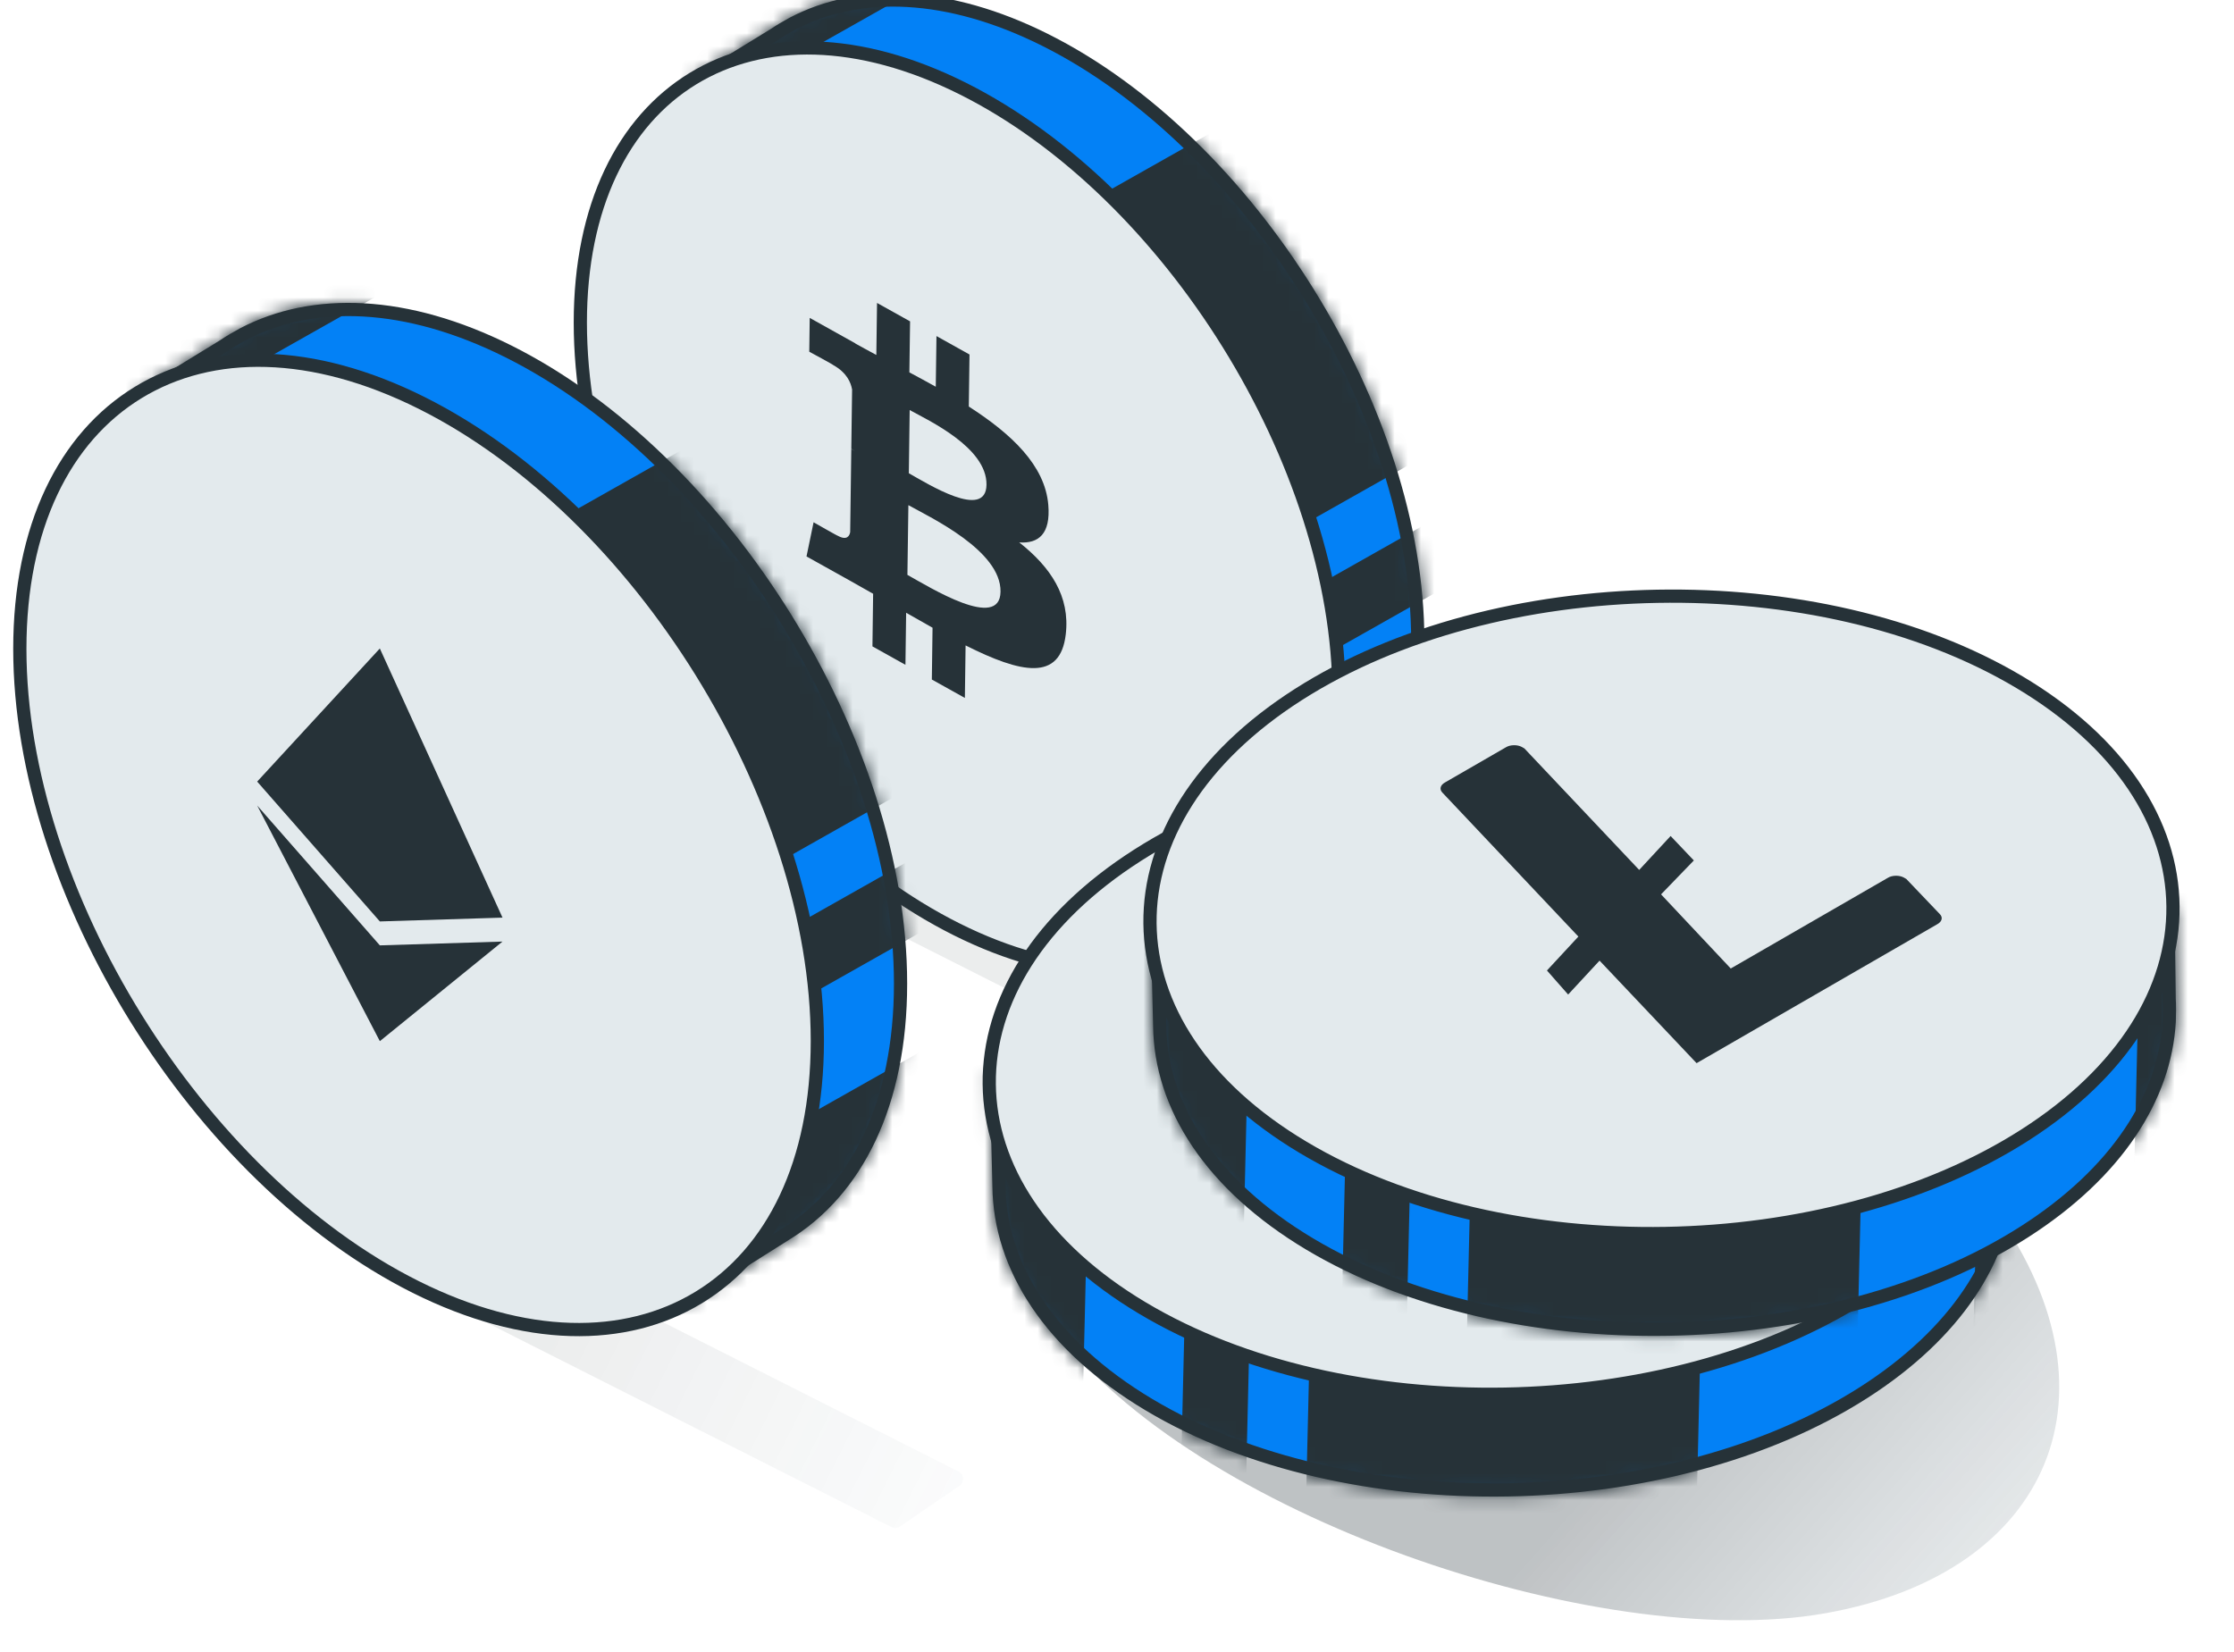 <svg width="169" height="125" viewBox="0 0 169 125" fill="none" xmlns="http://www.w3.org/2000/svg">
<g id="coins img" clip-path="url(#clip0_8189_6127)">
<g id="Group 1893509479">
<g id="Group 1893509414">
<g id="Rectangle 1001147" style="mix-blend-mode:multiply" opacity="0.09">
<path d="M64.344 62.466C64.535 62.336 64.781 62.32 64.987 62.424L106.683 83.49C107.113 83.707 107.152 84.305 106.754 84.577L102.252 87.651C102.062 87.781 101.816 87.797 101.61 87.693L59.913 66.628C59.483 66.41 59.444 65.812 59.842 65.54L64.344 62.466Z" fill="url(#paint0_linear_8189_6127)"/>
</g>
<g id="Rectangle 1001150" style="mix-blend-mode:multiply" opacity="0.09">
<path d="M30.17 90.311C30.36 90.181 30.607 90.165 30.812 90.269L72.509 111.335C72.939 111.552 72.978 112.151 72.58 112.422L68.078 115.496C67.887 115.626 67.641 115.642 67.435 115.539L25.739 94.473C25.309 94.256 25.27 93.657 25.668 93.385L30.17 90.311Z" fill="url(#paint1_linear_8189_6127)"/>
</g>
<g id="Group 1893509377">
<g id="Mask group">
<path id="Union" d="M50.86 20.28C50.859 13.721 48.866 12.132 51.97 8.65L53.078 5.988L58.523 2.649C58.941 2.364 59.533 2.016 59.979 1.775C65.011 -0.861 71.72 -0.653 79.055 3.015C94.548 10.762 107.252 31.156 107.253 48.478C107.253 57.136 104.08 63.388 98.971 66.508L91.892 70.972C87.734 71.581 84.188 68.308 79.058 65.743C63.565 57.996 50.861 37.602 50.86 20.28Z" fill="#0381F6" stroke="#263238" stroke-linejoin="round"/>
<mask id="mask0_8189_6127" style="mask-type:alpha" maskUnits="userSpaceOnUse" x="49" y="-1" width="59" height="73">
<path id="Union_2" d="M50.86 20.28C50.859 13.721 48.866 12.132 51.97 8.65L53.078 5.988L58.523 2.649C58.941 2.364 59.533 2.016 59.979 1.775C65.011 -0.861 71.72 -0.653 79.055 3.015C94.548 10.762 107.252 31.156 107.253 48.478C107.253 57.136 104.08 63.388 98.971 66.508L91.892 70.972C87.734 71.581 84.188 68.308 79.058 65.743C63.565 57.996 50.861 37.602 50.86 20.28Z" fill="#FF9F1A" stroke="black" stroke-linejoin="round"/>
</mask>
<g mask="url(#mask0_8189_6127)">
<rect id="Rectangle 1001119" x="72.596" y="20.793" width="34.156" height="29.241" transform="rotate(-29.466 72.596 20.793)" fill="#263238"/>
<rect id="Rectangle 1001120" x="82.355" y="68.257" width="34.156" height="9.984" transform="rotate(-29.466 82.355 68.257)" fill="#263238"/>
<rect id="Rectangle 1001121" x="82.355" y="54.062" width="34.156" height="4.886" transform="rotate(-29.466 82.355 54.062)" fill="#263238"/>
<rect id="Rectangle 1001122" x="38.44" y="11.034" width="34.156" height="4.886" transform="rotate(-29.466 38.44 11.034)" fill="#263238"/>
</g>
</g>
<path id="Rectangle 1001119_2" d="M72.82 6.693C64.971 2.768 57.73 2.71 52.428 5.945C47.124 9.182 43.901 15.628 43.901 24.406C43.901 33.181 47.116 42.701 52.265 50.992C57.415 59.283 64.528 66.392 72.375 70.317C80.224 74.241 87.464 74.3 92.767 71.064C98.071 67.828 101.294 61.382 101.294 52.604C101.293 43.828 98.079 34.309 92.929 26.018C87.78 17.727 80.667 10.617 72.82 6.693Z" fill="#E3EAED" stroke="#263238"/>
<path id="Vector" d="M79.303 38.204C79.057 35.208 76.512 32.83 73.289 30.759L73.342 26.821L70.843 25.428L70.79 29.261C70.134 28.894 69.463 28.533 68.793 28.173L68.847 24.315L66.347 22.921L66.294 26.856C65.753 26.565 65.22 26.279 64.702 25.988L64.702 25.976L61.254 24.052L61.22 26.611C61.22 26.611 63.067 27.607 63.036 27.623C64.049 28.188 64.37 28.935 64.46 29.476L64.4 33.961C64.47 34 64.56 34.053 64.664 34.124L64.4 33.977L64.315 40.261C64.266 40.54 64.072 40.923 63.364 40.529C63.397 40.574 61.547 39.516 61.547 39.516L61.012 42.1L64.266 43.915C64.871 44.254 65.467 44.596 66.051 44.925L65.999 48.907L68.496 50.3L68.549 46.362C69.235 46.757 69.898 47.132 70.546 47.494L70.493 51.414L72.992 52.807L73.046 48.834C77.253 50.948 80.207 51.574 80.624 47.994C80.96 45.113 79.483 42.919 77.105 41.039C78.565 41.141 79.487 40.4 79.303 38.204ZM75.689 44.766C75.653 47.744 70.34 44.439 68.645 43.495L68.718 38.221C70.414 39.167 75.733 41.664 75.689 44.766ZM74.627 36.675C74.591 39.383 70.162 36.593 68.752 35.806L68.816 31.023C70.226 31.809 74.665 33.851 74.627 36.675Z" fill="#263238"/>
</g>
<g id="Group 1893509378">
<g id="Mask group_2">
<path id="Union_3" d="M8.795 44.752C8.795 37.852 6.697 36.179 9.963 32.516L11.128 29.716L16.857 26.203C17.297 25.903 17.92 25.537 18.389 25.284C23.683 22.51 30.742 22.729 38.459 26.587C54.759 34.738 68.125 56.195 68.126 74.419C68.126 83.528 64.788 90.106 59.412 93.389L51.965 98.086C47.59 98.726 43.859 95.283 38.462 92.584C22.162 84.433 8.796 62.977 8.795 44.752Z" fill="#0381F6" stroke="#263238" stroke-linejoin="round"/>
<mask id="mask1_8189_6127" style="mask-type:alpha" maskUnits="userSpaceOnUse" x="7" y="22" width="62" height="77">
<path id="Union_4" d="M8.795 44.752C8.795 37.852 6.697 36.179 9.963 32.516L11.128 29.716L16.857 26.203C17.297 25.903 17.92 25.537 18.389 25.284C23.683 22.51 30.742 22.729 38.459 26.587C54.759 34.738 68.125 56.195 68.126 74.419C68.126 83.528 64.788 90.106 59.412 93.389L51.965 98.086C47.59 98.726 43.859 95.283 38.462 92.584C22.162 84.433 8.796 62.977 8.795 44.752Z" fill="#FF9F1A" stroke="black" stroke-linejoin="round"/>
</mask>
<g mask="url(#mask1_8189_6127)">
<rect id="Rectangle 1001119_3" x="31.664" y="45.292" width="35.935" height="30.764" transform="rotate(-29.466 31.664 45.292)" fill="#263238"/>
<rect id="Rectangle 1001120_2" x="41.93" y="95.227" width="35.935" height="10.504" transform="rotate(-29.466 41.93 95.227)" fill="#263238"/>
<rect id="Rectangle 1001121_2" x="41.93" y="80.293" width="35.935" height="5.14" transform="rotate(-29.466 41.93 80.293)" fill="#263238"/>
<rect id="Rectangle 1001122_2" x="-4.272" y="35.025" width="35.935" height="5.14" transform="rotate(-29.466 -4.272 35.025)" fill="#263238"/>
</g>
</g>
<path id="Rectangle 1001117" d="M31.888 30.481C23.635 26.354 16.027 26.295 10.459 29.693C4.888 33.092 1.5 39.863 1.5 49.093C1.5 58.319 4.881 68.33 10.296 77.05C15.712 85.77 23.192 93.246 31.443 97.372C39.696 101.499 47.303 101.558 52.872 98.16C58.443 94.761 61.831 87.989 61.831 78.76C61.831 69.533 58.45 59.523 53.035 50.802C47.619 42.082 40.139 34.606 31.888 30.481Z" fill="#E3EAED" stroke="#263238"/>
<path id="Vector_2" d="M28.734 49.065L19.455 59.136L28.735 69.717L38.014 69.428L28.734 49.065ZM19.455 60.947L28.735 78.775L38.014 71.24L28.735 71.528L19.455 60.947Z" fill="#263238"/>
</g>
</g>
<g id="coins">
<g id="Rectangle 1001118" style="mix-blend-mode:multiply" opacity="0.3">
<path d="M150.551 91.08C160.979 105.14 155.296 119.029 138.057 122.066C120.817 125.103 90.163 114.563 79.735 100.502C69.308 86.442 81.034 69.803 98.274 66.766C115.513 63.729 140.124 77.019 150.551 91.08Z" fill="url(#paint2_linear_8189_6127)"/>
</g>
<g id="Group 1893509387">
<g id="Mask group_3">
<path id="Union_5" d="M140.604 71.95C146.295 75.346 148.707 74.439 150.122 78.935L151.858 81.275L151.936 87.73C151.967 88.24 151.963 88.934 151.941 89.445C151.623 95.177 147.969 100.892 140.988 105.359C126.243 114.793 101.966 115.258 86.933 106.29C79.419 101.808 75.637 95.817 75.574 89.767L75.365 81.312C76.99 77.388 81.666 76.006 86.548 72.882C101.294 63.447 125.57 62.982 140.604 71.95Z" fill="#0381F6" stroke="#263238" stroke-linejoin="round"/>
<mask id="mask2_8189_6127" style="mask-type:alpha" maskUnits="userSpaceOnUse" x="74" y="65" width="79" height="49">
<path id="Union_6" d="M140.604 71.95C146.295 75.346 148.707 74.439 150.122 78.935L151.858 81.275L151.936 87.73C151.967 88.24 151.963 88.934 151.941 89.445C151.623 95.177 147.969 100.892 140.988 105.359C126.243 114.793 101.966 115.258 86.933 106.29C79.419 101.808 75.637 95.817 75.574 89.767L75.365 81.312C76.99 77.388 81.666 76.006 86.548 72.882C101.294 63.447 125.57 62.982 140.604 71.95Z" fill="#FF9F1A" stroke="black" stroke-linejoin="round"/>
</mask>
<g mask="url(#mask2_8189_6127)">
<rect id="Rectangle 1001119_4" x="128.903" y="90.548" width="34.516" height="29.55" transform="rotate(91.356 128.903 90.548)" fill="#263238"/>
<rect id="Rectangle 1001120_3" x="82.66" y="74.442" width="34.516" height="10.089" transform="rotate(91.356 82.66 74.442)" fill="#263238"/>
<rect id="Rectangle 1001121_3" x="94.979" y="81.791" width="34.516" height="4.937" transform="rotate(91.356 94.979 81.791)" fill="#263238"/>
<rect id="Rectangle 1001122_3" x="155.058" y="65.959" width="34.516" height="4.937" transform="rotate(91.356 155.058 65.959)" fill="#263238"/>
</g>
</g>
<path id="Rectangle 1001117_2" d="M141.019 98.038C148.489 93.259 152.287 87.008 152.224 80.733C152.162 74.457 148.239 68.323 140.621 63.779C133.006 59.236 123.082 57.097 113.221 57.273C103.359 57.449 93.508 59.941 86.04 64.719C78.571 69.498 74.773 75.749 74.835 82.024C74.898 88.3 78.821 94.434 86.439 98.978C94.053 103.52 103.978 105.659 113.839 105.484C123.7 105.308 133.552 102.816 141.019 98.038Z" fill="#E3EAED" stroke="#263238"/>
<path id="Vector_3" d="M113.596 88.537L110.673 75.103L98.237 78.382L93.884 87.007L113.596 88.537ZM109.326 74.212L91.5 73.929L92.537 86.116L96.889 77.492L109.326 74.212Z" fill="#263238"/>
</g>
<g id="Group 1893509388">
<g id="Mask group_4">
<path id="Union_7" d="M152.761 59.792C158.453 63.188 160.865 62.281 162.28 66.777L164.016 69.117L164.094 75.571C164.125 76.082 164.121 76.775 164.099 77.287C163.781 83.019 160.127 88.734 153.146 93.2C138.401 102.635 114.124 103.1 99.091 94.132C91.577 89.649 87.794 83.658 87.731 77.609L87.523 69.154C89.147 65.23 93.824 63.847 98.706 60.723C113.451 51.289 137.728 50.824 152.761 59.792Z" fill="#0381F6" stroke="#263238" stroke-linejoin="round"/>
<mask id="mask3_8189_6127" style="mask-type:alpha" maskUnits="userSpaceOnUse" x="87" y="52" width="78" height="50">
<path id="Union_8" d="M152.761 59.792C158.453 63.188 160.865 62.281 162.28 66.777L164.016 69.117L164.094 75.571C164.125 76.082 164.121 76.775 164.099 77.287C163.781 83.019 160.127 88.734 153.146 93.2C138.401 102.635 114.124 103.1 99.091 94.132C91.577 89.649 87.794 83.658 87.731 77.609L87.523 69.154C89.147 65.23 93.824 63.847 98.706 60.723C113.451 51.289 137.728 50.824 152.761 59.792Z" fill="#FF9F1A" stroke="black" stroke-linejoin="round"/>
</mask>
<g mask="url(#mask3_8189_6127)">
<rect id="Rectangle 1001119_5" x="141.061" y="78.39" width="34.516" height="29.55" transform="rotate(91.356 141.061 78.39)" fill="#263238"/>
<rect id="Rectangle 1001120_4" x="94.818" y="62.284" width="34.516" height="10.089" transform="rotate(91.356 94.818 62.284)" fill="#263238"/>
<rect id="Rectangle 1001121_4" x="107.137" y="69.633" width="34.516" height="4.937" transform="rotate(91.356 107.137 69.633)" fill="#263238"/>
<rect id="Rectangle 1001122_4" x="167.216" y="53.801" width="34.516" height="4.937" transform="rotate(91.356 167.216 53.801)" fill="#263238"/>
</g>
</g>
<path id="Rectangle 1001117_3" d="M153.179 85.88C160.648 81.101 164.447 74.85 164.384 68.575C164.322 62.298 160.398 56.165 152.781 51.621C145.166 47.078 135.241 44.94 125.38 45.115C115.519 45.291 105.668 47.783 98.2 52.561C90.731 57.34 86.933 63.591 86.995 69.866C87.058 76.142 90.981 82.276 98.598 86.82C106.213 91.362 116.138 93.501 125.999 93.326C135.86 93.15 145.712 90.658 153.179 85.88Z" fill="#E3EAED" stroke="#263238"/>
<g id="Group">
<path id="Litecoin (LTC)" d="M125.657 67.669L130.929 73.278L142.817 66.416C142.97 66.321 143.183 66.265 143.408 66.26C143.632 66.256 143.851 66.303 144.016 66.392L144.212 66.505L146.745 69.161C146.998 69.415 146.912 69.738 146.538 69.936L128.345 80.44L121.005 72.682L118.628 75.248L117.025 73.428L119.403 70.862L109.117 59.971C108.869 59.715 108.955 59.395 109.324 59.195L113.924 56.539C114.078 56.444 114.29 56.388 114.515 56.384C114.74 56.379 114.959 56.426 115.123 56.515L115.32 56.629L124.003 65.819L126.38 63.253L128.138 65.103L125.657 67.669Z" fill="#263238"/>
</g>
</g>
</g>
</g>
</g>
<defs>
<linearGradient id="paint0_linear_8189_6127" x1="76.993" y1="70.246" x2="119.71" y2="91.447" gradientUnits="userSpaceOnUse">
<stop stop-color="#263238"/>
<stop offset="1" stop-color="#6B8D9E" stop-opacity="0"/>
</linearGradient>
<linearGradient id="paint1_linear_8189_6127" x1="42.818" y1="98.091" x2="85.535" y2="119.292" gradientUnits="userSpaceOnUse">
<stop stop-color="#263238"/>
<stop offset="1" stop-color="#6B8D9E" stop-opacity="0"/>
</linearGradient>
<linearGradient id="paint2_linear_8189_6127" x1="127.083" y1="104.757" x2="165.546" y2="138.75" gradientUnits="userSpaceOnUse">
<stop stop-color="#263238"/>
<stop offset="1" stop-color="#6B8D9E" stop-opacity="0"/>
</linearGradient>
<clipPath id="clip0_8189_6127">
<rect width="169" height="125" fill="white"/>
</clipPath>
</defs>
</svg>
